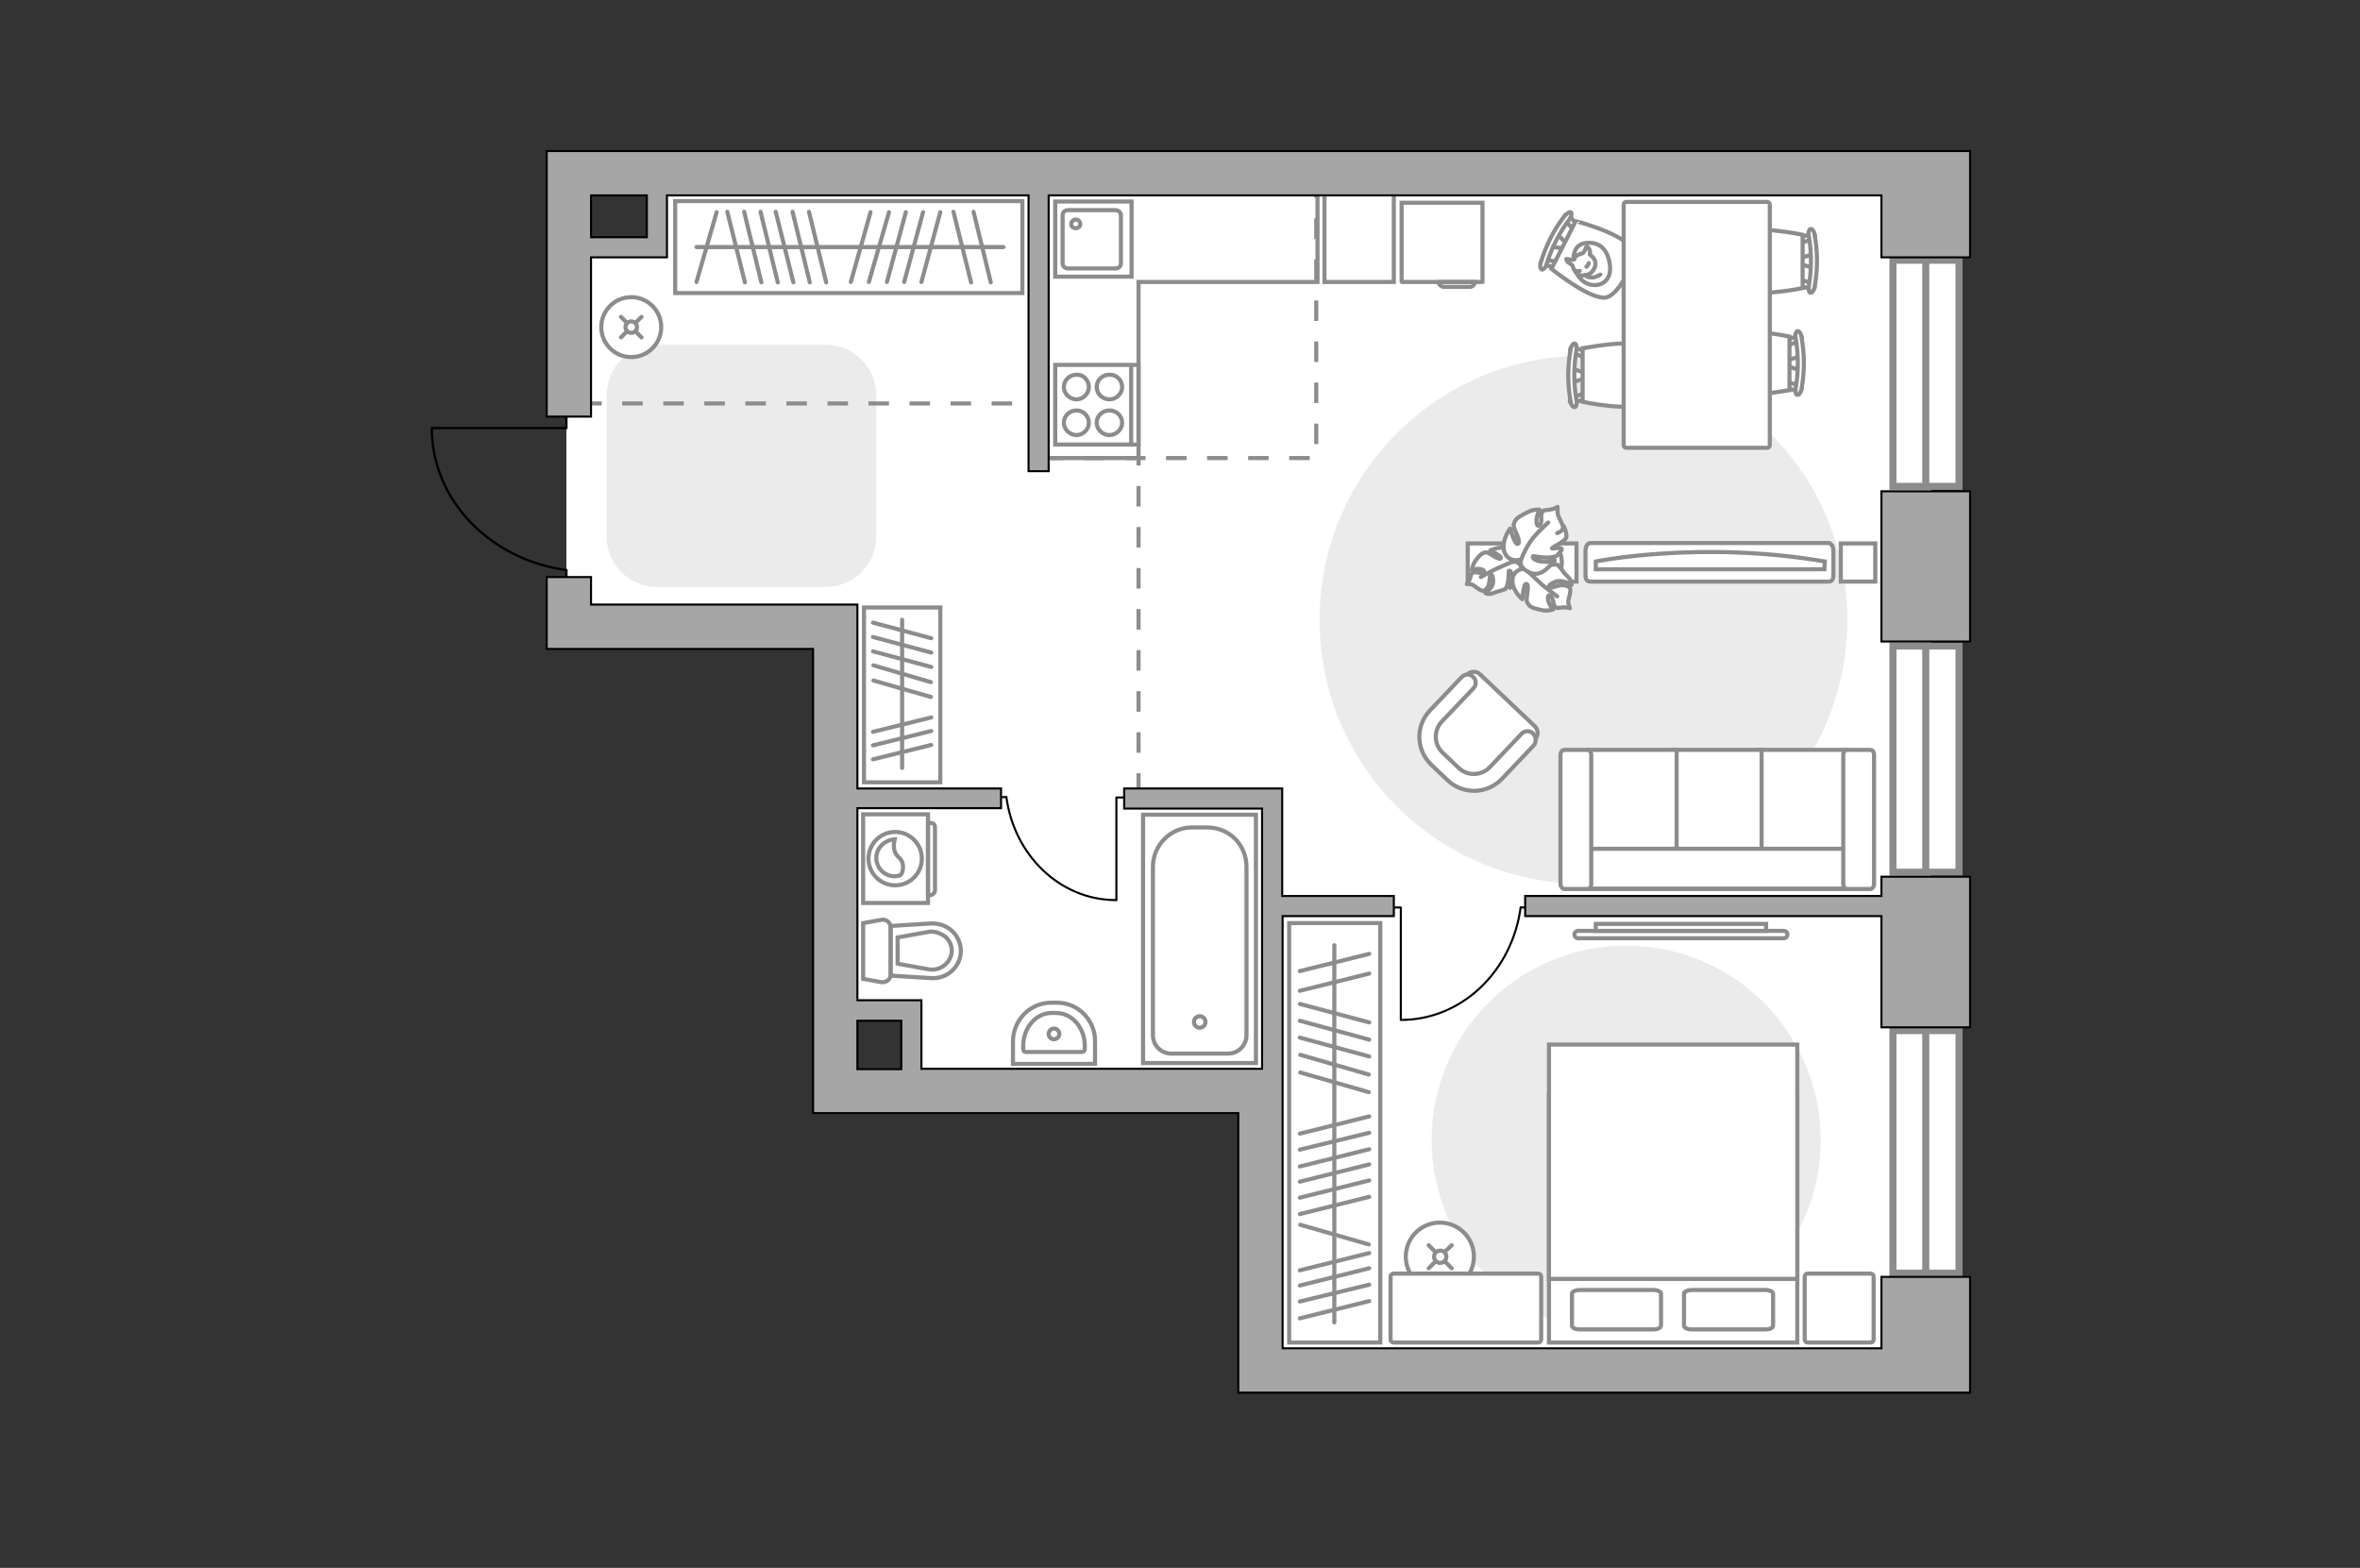 <?xml version="1.0" encoding="utf-8"?>
<!-- Generator: Adobe Illustrator 25.2.1, SVG Export Plug-In . SVG Version: 6.00 Build 0)  -->
<svg version="1.1" id="Слой_1" xmlns="http://www.w3.org/2000/svg" xmlns:xlink="http://www.w3.org/1999/xlink" x="0px" y="0px"
	 viewBox="0 0 575 382" style="enable-background:new 0 0 575 382;" xml:space="preserve">
<rect x="0" y="0" width="575" height="382" fill="#333333" stroke="none"/>
<style type="text/css">
	.st0{fill:#FFFFFF;}
	.st1{fill:#FFFFFF;stroke:#8C8C8C;stroke-width:1.721;stroke-linecap:round;stroke-miterlimit:10;}
	.st2{fill:none;stroke:#8C8C8C;stroke-width:1.721;stroke-linecap:round;stroke-miterlimit:10;}
	.st3{fill:#EBEBEB;}
	.st4{fill:#FFFFFF;stroke:#8C8C8C;stroke-linecap:round;stroke-miterlimit:10;}
	.st5{fill:none;stroke:#8C8C8C;stroke-linecap:round;stroke-miterlimit:10;}
	.st6{fill:#FFFFFF;stroke:#8C8C8C;stroke-miterlimit:10;}
	.st7{fill:none;stroke:#000000;stroke-width:0.5;stroke-linecap:round;stroke-linejoin:round;stroke-miterlimit:10;}
	.st8{fill:none;stroke:#8C8C8C;stroke-miterlimit:10;}
	.st9{fill:#FFFFFF;stroke:#8C8C8C;stroke-linecap:round;stroke-linejoin:round;stroke-miterlimit:10;}
	.st10{fill:none;stroke:#8C8C8C;stroke-linecap:round;stroke-linejoin:round;stroke-miterlimit:10;}
	.st11{fill:none;stroke:#000000;stroke-width:0.563;stroke-linecap:round;stroke-linejoin:round;stroke-miterlimit:10;}
	.st12{fill:none;stroke:#8C8C8C;stroke-miterlimit:10;stroke-dasharray:5,5;}
	.st13{fill:#A6A6A6;stroke:#000000;stroke-width:0.5;stroke-miterlimit:10;}
</style>
<g id="bg_1_">
	<g>
		<rect x="305.9" y="45.1" class="st0" width="164.6" height="292.9"/>
		<rect x="220.4" y="42.4" class="st0" width="133.1" height="222.7"/>
		<rect x="138" y="60.8" class="st0" width="112.1" height="94.4"/>
		<rect x="206.7" y="99.6" class="st0" width="37" height="147.5"/>
		<rect x="161" y="43" class="st0" width="77.4" height="42.9"/>
	</g>
</g>
<g id="windows_1_">
	<g>
		<rect x="461.2" y="251.1" class="st1" width="16.1" height="59.1"/>
		<line class="st2" x1="469.2" y1="309.8" x2="469.2" y2="251.1"/>
	</g>
	<g>
		<rect x="461.2" y="157.4" class="st1" width="16.1" height="55.1"/>
		<line class="st2" x1="469.2" y1="212.1" x2="469.2" y2="157.4"/>
	</g>
	<g>
		<rect x="461.2" y="63.4" class="st1" width="16.1" height="55.1"/>
		<line class="st2" x1="469.2" y1="118.1" x2="469.2" y2="63.4"/>
	</g>
</g>
<g id="furniture_1_">
	<path id="Vector_51_4_" class="st3" d="M385.8,215.3c35.5,0,64.3-28.8,64.3-64.3s-28.8-64.3-64.3-64.3s-64.3,28.8-64.3,64.3
		C321.5,186.5,350.2,215.3,385.8,215.3z"/>
	<path id="Vector_51_5_" class="st3" d="M396.2,325.2c26.2,0,47.4-21.2,47.4-47.4s-21.2-47.4-47.4-47.4c-26.2,0-47.4,21.2-47.4,47.4
		C348.9,304,370.1,325.2,396.2,325.2z"/>
	<g>
		
			<ellipse transform="matrix(0.16 -0.987 0.987 0.16 -7.554 603.521)" class="st4" cx="350.9" cy="306.2" rx="8.3" ry="8.3"/>
		<line class="st5" x1="348.1" y1="303.4" x2="349.7" y2="305"/>
		<circle class="st4" cx="350.9" cy="306.2" r="1.5"/>
		<line class="st5" x1="352" y1="307.3" x2="353.7" y2="309"/>
		<line class="st5" x1="348.1" y1="309" x2="349.7" y2="307.4"/>
		<line class="st5" x1="352" y1="305" x2="353.7" y2="303.4"/>
	</g>
	<g id="Group_2_2_">
		<g id="Group_3_2_">
			<path id="Vector_10_2_" class="st6" d="M438.5,90.2l-3.6-1.2v-1l3.6-1.2V90.2z"/>
		</g>
		<g id="Group_4_2_">
			<path id="Vector_11_2_" class="st6" d="M435,83.4c0-0.3,0.2-0.6,0.4-0.6l3-1.1c0.3-0.1,0.5,0.1,0.6,0.5s-0.1,0.8-0.3,0.8l-3,1.1
				c-0.3,0.1-0.5-0.1-0.6-0.5C435,83.5,435,83.4,435,83.4z"/>
		</g>
		<g id="Group_5_2_">
			<path id="Vector_12_2_" class="st6" d="M435,93.7c0-0.1,0-0.1,0-0.2c0.1-0.4,0.3-0.6,0.6-0.5l3,1.1c0.3,0.1,0.4,0.5,0.3,0.9
				c-0.1,0.4-0.3,0.6-0.6,0.5l-3-1.1C435.2,94.3,435,94,435,93.7z"/>
		</g>
		<path id="Vector_13_2_" class="st6" d="M420.7,95c-2.3-2.3-2.3-10.7,0-13c2.7-2.7,15.3,0,15.3,0v13C435.9,95,423.4,97.7,420.7,95z
			"/>
		<path id="Vector_14_2_" class="st6" d="M437.5,94.7c0.7-4.1,0.7-8.3,0-12.4c-0.2-0.8,0.1-1.5,0.4-1.6c0.4-0.1,0.9,0.5,1,1.3
			c0.8,4.2,0.8,8.7,0,12.9c-0.2,0.8-0.6,1.4-1,1.3C437.6,96.3,437.4,95.6,437.5,94.7z"/>
	</g>
	<g id="Group_2_1_">
		<g id="Group_3_1_">
			<path id="Vector_10_1_" class="st6" d="M383,89.8l3.6,1.2v1l-3.6,1.2V89.8z"/>
		</g>
		<g id="Group_4_1_">
			<path id="Vector_11_1_" class="st6" d="M386.5,96.6c0,0.3-0.2,0.6-0.4,0.6l-3,1.1c-0.3,0.1-0.5-0.1-0.6-0.5s0.1-0.8,0.3-0.8
				l3-1.1c0.3-0.1,0.5,0.1,0.6,0.5C386.5,96.5,386.5,96.6,386.5,96.6z"/>
		</g>
		<g id="Group_5_1_">
			<path id="Vector_12_1_" class="st6" d="M386.5,86.3c0,0.1,0,0.1,0,0.2c-0.1,0.4-0.3,0.6-0.6,0.5l-3-1.1c-0.3-0.1-0.4-0.5-0.3-0.9
				s0.3-0.6,0.6-0.5l3,1.1C386.3,85.6,386.5,86,386.5,86.3z"/>
		</g>
		<path id="Vector_13_1_" class="st6" d="M400.9,84.9c2.3,2.3,2.3,10.7,0,13c-2.7,2.7-15.3,0-15.3,0v-13
			C385.6,84.9,398.2,82.2,400.9,84.9z"/>
		<path id="Vector_14_1_" class="st6" d="M384.1,85.2c-0.7,4.1-0.7,8.3,0,12.4c0.2,0.8-0.1,1.5-0.4,1.6c-0.4,0.1-0.9-0.5-1-1.3
			c-0.8-4.2-0.8-8.7,0-12.9c0.2-0.8,0.6-1.4,1-1.3C384,83.7,384.2,84.4,384.1,85.2z"/>
	</g>
	<g id="Group_2_6_">
		<g id="Group_3_6_">
			<path id="Vector_10_6_" class="st6" d="M379.4,57l2.6,2.7l-0.5,0.9l-3.8-0.5L379.4,57z"/>
		</g>
		<g id="Group_4_6_">
			<path id="Vector_11_6_" class="st6" d="M379.5,64.6c-0.1,0.3-0.5,0.5-0.6,0.4l-3.2-0.4c-0.3,0-0.4-0.3-0.3-0.7
				c0.1-0.4,0.5-0.7,0.7-0.6l3.2,0.4c0.3,0,0.4,0.3,0.3,0.7C379.5,64.5,379.5,64.6,379.5,64.6z"/>
		</g>
		<g id="Group_5_6_">
			<path id="Vector_12_6_" class="st6" d="M384.2,55.5c0,0.1,0,0.1-0.1,0.2c-0.3,0.3-0.6,0.4-0.8,0.2l-2.1-2.4
				c-0.2-0.2-0.1-0.6,0.1-1c0.3-0.3,0.6-0.4,0.8-0.2l2.1,2.4C384.3,54.8,384.3,55.2,384.2,55.5z"/>
		</g>
		<path id="Vector_13_6_" class="st6" d="M397.5,60.8c1,3.1-2.9,10.6-5.9,11.6c-3.6,1.2-13.6-6.9-13.6-6.9l5.9-11.6
			C383.9,53.8,396.4,57.2,397.5,60.8z"/>
		<path id="Vector_14_6_" class="st6" d="M382.4,53.4c-2.5,3.3-4.4,7.1-5.6,11c-0.2,0.8-0.8,1.3-1.1,1.3c-0.4-0.1-0.6-0.9-0.3-1.7
			c1.2-4.1,3.2-8.1,5.9-11.5c0.6-0.6,1.2-1,1.5-0.7C383,52,382.9,52.7,382.4,53.4z"/>
	</g>
	<g id="Group_2_4_">
		<g id="Group_3_4_">
			<path id="Vector_10_4_" class="st6" d="M441.7,65.3l-3.6-1.2v-1l3.6-1.2V65.3z"/>
		</g>
		<g id="Group_4_4_">
			<path id="Vector_11_4_" class="st6" d="M438.2,58.5c0-0.3,0.2-0.6,0.4-0.6l3-1.1c0.3-0.1,0.5,0.1,0.6,0.5s-0.1,0.8-0.3,0.8
				l-3,1.1c-0.3,0.1-0.5-0.1-0.6-0.5C438.2,58.6,438.2,58.5,438.2,58.5z"/>
		</g>
		<g id="Group_5_4_">
			<path id="Vector_12_4_" class="st6" d="M438.2,68.8c0-0.1,0-0.1,0-0.2c0.1-0.4,0.3-0.6,0.6-0.5l3,1.1c0.3,0.1,0.4,0.5,0.3,0.9
				s-0.3,0.6-0.6,0.5l-3-1.1C438.4,69.4,438.2,69.1,438.2,68.8z"/>
		</g>
		<path id="Vector_13_4_" class="st6" d="M423.9,70.2c-2.3-2.3-2.3-10.7,0-13c2.7-2.7,15.3,0,15.3,0v13
			C439.2,70.2,426.6,72.8,423.9,70.2z"/>
		<path id="Vector_14_4_" class="st6" d="M440.7,69.8c0.7-4.1,0.7-8.3,0-12.4c-0.2-0.8,0.1-1.5,0.4-1.6c0.4-0.1,0.9,0.5,1,1.3
			c0.8,4.2,0.8,8.7,0,12.9c-0.2,0.8-0.6,1.4-1,1.3C440.8,71.4,440.6,70.7,440.7,69.8z"/>
	</g>
	<g id="Group_34_5_">
		<path id="Vector_158_5_" class="st7" d="M341.3,248.4v-27.3h-1.9"/>
		<path id="Vector_159_5_" class="st7" d="M372.3,221.1h-1.8"/>
		<path id="Vector_160_5_" class="st7" d="M370.5,221.1c-2.1,15.5-14.3,27.4-29.2,27.4"/>
	</g>
	<g id="Group_34_1_">
		<path id="Vector_158_1_" class="st7" d="M272,219.3v-25h1.7"/>
		<path id="Vector_159_1_" class="st7" d="M243.6,194.2h1.6"/>
		<path id="Vector_160_1_" class="st7" d="M245.2,194.2c1.9,14.2,13.1,25.1,26.7,25.1"/>
	</g>
	<g>
		<path id="Vector_8_1_" class="st8" d="M361,68.7h-19.4c-0.1,0-0.1-0.1-0.1-0.1V49.4h19.7v19.2C361.1,68.6,361.1,68.7,361,68.7z"/>
		<path id="Vector_9_1_" class="st8" d="M350.5,68.7h8.8c0,0.7-0.5,1.2-1.2,1.2h-6.4C351.1,69.8,350.5,69.3,350.5,68.7z"/>
	</g>
	<g>
		<path id="Vector_54_1_" class="st6" d="M449.9,216.6h-21.5v-33.9h21.5V216.6z"/>
		<path id="Vector_55_1_" class="st6" d="M429.2,216.6h-21.5v-33.9h21.5V216.6z"/>
		<path id="Vector_56_1_" class="st6" d="M408.5,216.6H387v-33.9h21.5V216.6z"/>
		<path id="Vector_57_1_" class="st6" d="M451,206.8l2,9.7h-69v-9.7H451z"/>
		<path id="Vector_58_1_" class="st6" d="M449.1,215.4v-31.5c0-0.6,0.4-1.2,0.9-1.2h5.7c0.5,0,0.9,0.5,0.9,1.2v31.5
			c0,0.6-0.4,1.2-0.9,1.2H450C449.5,216.6,449.1,216,449.1,215.4z"/>
		<path id="Vector_59_1_" class="st6" d="M380.2,215.4v-31.5c0-0.6,0.4-1.2,0.9-1.2h5.7c0.5,0,0.9,0.5,0.9,1.2v31.5
			c0,0.6-0.4,1.2-0.9,1.2h-5.7C380.7,216.6,380.2,216,380.2,215.4z"/>
	</g>
	<g>
		<rect x="210.5" y="148" class="st5" width="18.6" height="42.6"/>
		<path class="st5" d="M212.6,182.5"/>
		<line class="st5" x1="212.8" y1="165.8" x2="226.8" y2="169.8"/>
		<line class="st5" x1="212.8" y1="162.1" x2="226.8" y2="166.2"/>
		<line class="st5" x1="212.7" y1="151.7" x2="226.9" y2="155.5"/>
		<line class="st5" x1="212.7" y1="155.2" x2="226.9" y2="159"/>
		<line class="st5" x1="212.7" y1="158.7" x2="226.9" y2="162.5"/>
		<line class="st5" x1="212.7" y1="178.3" x2="226.9" y2="174.8"/>
		<line class="st5" x1="212.7" y1="181.6" x2="226.9" y2="178.1"/>
		<line class="st5" x1="212.7" y1="185" x2="226.9" y2="181.5"/>
		<path class="st5" d="M212.6,186.4"/>
		<line class="st5" x1="219.8" y1="187.1" x2="219.8" y2="151"/>
	</g>
	<g>
		<rect x="164.5" y="49" class="st5" width="84.6" height="22.4"/>
		<path class="st5" d="M192,51.5"/>
		<line class="st5" x1="212.1" y1="51.7" x2="207.3" y2="68.7"/>
		<line class="st5" x1="174.6" y1="51.7" x2="169.7" y2="68.7"/>
		<line class="st5" x1="216.6" y1="51.7" x2="211.7" y2="68.7"/>
		<line class="st5" x1="229.1" y1="51.7" x2="224.5" y2="68.7"/>
		<line class="st5" x1="224.9" y1="51.7" x2="220.3" y2="68.7"/>
		<line class="st5" x1="220.7" y1="51.7" x2="216.1" y2="68.7"/>
		<line class="st5" x1="197.1" y1="51.6" x2="201.3" y2="68.8"/>
		<line class="st5" x1="193.1" y1="51.6" x2="197.3" y2="68.8"/>
		<line class="st5" x1="189" y1="51.6" x2="193.3" y2="68.8"/>
		<line class="st5" x1="185.3" y1="51.6" x2="189.5" y2="68.8"/>
		<line class="st5" x1="181.3" y1="51.6" x2="185.5" y2="68.8"/>
		<line class="st5" x1="177.2" y1="51.6" x2="181.5" y2="68.8"/>
		<path class="st5" d="M187.3,51.5"/>
		<line class="st5" x1="232.3" y1="51.6" x2="236.6" y2="68.8"/>
		<line class="st5" x1="237.2" y1="51.6" x2="241.4" y2="68.8"/>
		<line class="st5" x1="169.7" y1="60.2" x2="244.5" y2="60.2"/>
	</g>
	<g>
		<rect x="314.1" y="224.9" class="st5" width="22.2" height="102.2"/>
		<path class="st5" d="M316.6,281.2"/>
		<line class="st5" x1="316.8" y1="261.3" x2="333.5" y2="266.1"/>
		<line class="st5" x1="316.8" y1="298.4" x2="333.5" y2="303.2"/>
		<line class="st5" x1="316.8" y1="257" x2="333.5" y2="261.8"/>
		<line class="st5" x1="316.7" y1="244.6" x2="333.6" y2="249.1"/>
		<line class="st5" x1="316.7" y1="248.7" x2="333.6" y2="253.3"/>
		<line class="st5" x1="316.7" y1="252.8" x2="333.6" y2="257.4"/>
		<line class="st5" x1="316.7" y1="276.2" x2="333.6" y2="272"/>
		<line class="st5" x1="316.7" y1="280.1" x2="333.6" y2="276"/>
		<line class="st5" x1="316.7" y1="284.2" x2="333.6" y2="280"/>
		<line class="st5" x1="316.7" y1="287.9" x2="333.6" y2="283.7"/>
		<line class="st5" x1="316.7" y1="291.8" x2="333.6" y2="287.6"/>
		<line class="st5" x1="316.7" y1="295.8" x2="333.6" y2="291.6"/>
		<line class="st5" x1="316.7" y1="309.5" x2="333.6" y2="305.3"/>
		<line class="st5" x1="316.7" y1="313.2" x2="333.6" y2="309"/>
		<line class="st5" x1="316.7" y1="317.1" x2="333.6" y2="313"/>
		<line class="st5" x1="316.7" y1="321.2" x2="333.6" y2="317"/>
		<path class="st5" d="M316.6,285.8"/>
		<line class="st5" x1="316.7" y1="241.4" x2="333.6" y2="237.2"/>
		<line class="st5" x1="316.7" y1="236.6" x2="333.6" y2="232.4"/>
		<line class="st5" x1="325.1" y1="322.2" x2="325.1" y2="230.3"/>
	</g>
	<g>
		<path id="Vector_37_2_" class="st6" d="M373.9,176.9l-13.3-12.6c-0.9-0.9-2.4-0.8-3.2,0.1l-8.7,9.2c-3.2,3.3-3,8.7,0.3,11.9
			l4.4,4.2c3.3,3.2,8.7,3,11.9-0.3l8.7-9.2C374.9,179.2,374.8,177.7,373.9,176.9z"/>
		<path id="Vector_38_3_" class="st6" d="M373.5,178.7c-0.8-0.8-2.1-0.7-2.8,0.1l-7.7,8.1c-2.1,2.2-5.5,2.2-7.6,0.2l-3.9-3.7
			c-2.2-2.1-2.2-5.5-0.2-7.6l7.7-8.1c0.8-0.8,0.7-2.1-0.1-2.8c-0.8-0.8-2.1-0.7-2.8,0.1l-7.7,8.1c-3.6,3.8-3.4,9.7,0.4,13.3l3.9,3.7
			c3.8,3.6,9.7,3.4,13.3-0.4l7.7-8.1C374.4,180.7,374.3,179.5,373.5,178.7z"/>
	</g>
	<path class="st6" d="M430.6,49.2h-34.4c-0.3,0-0.6,0.3-0.6,0.6v58.7c0,0.3,0.3,0.6,0.6,0.6h34.4c0.3,0,0.6-0.3,0.6-0.6V49.8
		C431.2,49.5,430.9,49.2,430.6,49.2z"/>
	<g>
		<path class="st9" d="M383.4,63.1c0,0-0.3-3.5,3-3.9c3.2-0.3,5.2,1.3,5.8,5.1c0.6,3.8-1.8,5.5-4.4,5.1
			C385.3,69,383.5,66.7,383.4,63.1z"/>
		<path class="st9" d="M385.6,61.7c0,0,0.5-0.4,0.7-1.1c0.2-0.7,0.4-0.5,0.4-0.5s0.8,0.6,0.7,1.5c-0.1,0.5,0,0.5,0,0.5
			s1.1,0.6,1.3,1.8c0.2,1.2-0.8,2.6-1.6,2.9c-0.8,0.3-2,0.5-2.6,0.1s-1.2-1.4-1.3-2s-1.1-0.7-1.4-1.3c-0.3-0.6-0.2-0.5-0.2-0.5
			s1.7,0.3,2,0.1C383.7,63,383.4,62.3,385.6,61.7z"/>
		<path class="st9" d="M386.5,65c0,0,0.4-0.2,0.6-0.9"/>
		<path class="st9" d="M384.9,66c0,0-0.5,0.2-0.9,0"/>
		<path class="st10" d="M386.2,67c0,0,0.2,0.5,1.5,0.6c1,0.1,2.2-0.7,2.2-0.7"/>
	</g>
	<g>
		<path id="Vector_98_1_" class="st6" d="M377.5,266.5h60.4v60.6h-60.5v-60.6H377.5z"/>
		<path id="Vector_99_1_" class="st6" d="M437.9,254.5h-60.5v57.1h53.3h7.2v-7.7V254.5z"/>
		<path id="Vector_100_1_" class="st10" d="M402.8,323.9h-17.9c-1.1,0-1.9-0.4-1.9-0.9v-7.8c0-0.5,0.9-0.9,1.9-0.9h17.9
			c1.1,0,1.9,0.4,1.9,0.9v7.8C404.6,323.6,403.8,323.9,402.8,323.9z"/>
		<path id="Vector_101_1_" class="st10" d="M430.1,323.9h-17.9c-1.1,0-1.9-0.4-1.9-0.9v-7.8c0-0.5,0.9-0.9,1.9-0.9h17.9
			c1.1,0,1.9,0.4,1.9,0.9v7.8C431.9,323.6,431.2,323.9,430.1,323.9z"/>
	</g>
	<path id="Vector_5_1_" class="st9" d="M456.5,311.1v15.2c0,0.5-0.3,0.8-0.8,0.8h-15.2c-0.5,0-0.8-0.3-0.8-0.8v-15.2
		c0-0.5,0.3-0.8,0.8-0.8h15.2C456.2,310.3,456.5,310.6,456.5,311.1z"/>
	<path id="Vector_5_5_" class="st9" d="M375.5,311.1v15.2c0,0.5-0.3,0.8-0.8,0.8h-35.1c-0.5,0-0.8-0.3-0.8-0.8v-15.2
		c0-0.5,0.3-0.8,0.8-0.8h35.1C375.2,310.3,375.5,310.6,375.5,311.1z"/>
	<g>
		<path class="st6" d="M384.5,226.8c-0.5,0-0.9,0.4-0.9,0.9s0.4,0.9,0.9,0.9h50.1c0.5,0,0.9-0.4,0.9-0.9s-0.4-0.9-0.9-0.9H384.5z"/>
		<rect x="388.8" y="225.1" class="st6" width="41.5" height="1.7"/>
	</g>
	<polyline class="st8" points="253.3,111.6 277.4,111.6 277.4,68.7 321,68.7 321,43.8 	"/>
	<g>
		<path id="Vector_90_1_" class="st6" d="M387.5,132.3c-0.7,0-1.2,0.8-1.2,2v5.9c0,1.1,0.5,1.5,1.2,1.5h58c0.7,0,1.2-0.4,1.2-1.5
			v-5.9c0-1.1-0.5-2-1.2-2H387.5z"/>
		<path id="Vector_91_1_" class="st6" d="M444.5,138.7h-55.7v-1.9c0,0,25.4-5.2,55.8,0L444.5,138.7z"/>
	</g>
	<rect x="322.7" y="45.5" class="st8" width="16.9" height="23.2"/>
	<rect x="448.5" y="132.4" class="st6" width="8.4" height="9.3"/>
	<rect x="357.6" y="132.4" class="st6" width="26.5" height="9.3"/>
	<g>
		<path id="Vector_60_2_" class="st6" d="M366,138.8c1,4,5,6.4,8.9,5.4c4-1,6.4-5,5.4-8.9c-1-4-5-6.4-8.9-5.4
			C367.5,130.8,365.1,134.8,366,138.8z"/>
		<path class="st9" d="M368.6,136.9c0,0,1.3-0.3,1.9,1c0.6,1.3,0.8,2.7-0.8,4s-1.8,1.3-1.8,1.3s0.6-2.1,0.4-3.2
			c-0.2-1.1-0.6-1-0.7-0.9c0,0.1,0,2.2-0.3,3.2c-0.3,1-0.5,1.2-0.5,1.2s-1.6,0.6-1.8,0.6c-0.3,0-1.2,0.5-1.9,0.6
			c-0.7,0.1-1.2-0.2-1.2-0.2s2-1.3,1.9-3s-0.5-1.6-0.7-1.3c-0.2,0.3-0.1,2-0.6,2.8s-1,1-1.5,0.9c-0.4-0.1-1.6-1-2-1.3
			s-1.6-0.3-1.6-0.3s0.5-0.5,0.8-1.5c0.3-1,0.1-1,0.8-1.3c0.7-0.3,1.7,0.4,2.4,0c0.7-0.4-0.3-0.9-1.2-0.9s-1.6,0.3-1.6,0.3
			s0.1-1,0.7-2c0.7-1,1.5-2,2.2-2.2c0.7-0.2,0.9-0.2,2.1,0.6c1.2,0.8,2.1,1.1,2.1,0.6s-2.6-1.8-2.6-1.8s2.2-1.1,4.2-0.5
			C369.4,134,369.2,136.1,368.6,136.9z"/>
		<path class="st10" d="M360.8,140.6c0,0,2.9-1.7,4.4-2.3c0.9-0.4,2.7-1.2,3.4-1.5c1.1-0.5,2.2-0.6,3.4-0.4"/>
		<path class="st9" d="M371.8,138.7c0,0-0.9-1.2,0.2-2.5s2.5-2.2,4.6-1c2.1,1.1,2.2,1.3,2.2,1.3s-2.5,0.3-3.7,1
			c-1.1,0.7-0.8,1.2-0.7,1.2s2.3-1,3.6-1.1c1.2-0.1,1.5,0,1.5,0s1.3,1.4,1.4,1.7c0.1,0.3,1.1,1.1,1.6,1.8c0.4,0.7,0.4,1.4,0.4,1.4
			s-2.3-1.5-4.1-0.7c-1.8,0.8-1.5,1.3-1.1,1.4c0.4,0.1,2.2-0.8,3.3-0.6c1.1,0.1,1.6,0.6,1.6,1.1c0.1,0.5-0.4,2.2-0.5,2.7
			s0.4,1.8,0.4,1.8s-0.8-0.3-1.9-0.2c-1.2,0.1-1.2,0.4-1.7-0.2c-0.6-0.6-0.3-2-1.1-2.6c-0.8-0.6-0.8,0.7-0.4,1.7s1,1.6,1,1.6
			s-1.1,0.4-2.5,0.2c-1.4-0.3-2.9-0.6-3.4-1.3s-0.7-0.9-0.4-2.6c0.3-1.7,0.2-2.8-0.4-2.5c-0.5,0.3-0.8,3.7-0.8,3.7s-2.2-1.8-2.4-4.2
			C368.3,139.2,370.7,138.3,371.8,138.7z"/>
		<path class="st10" d="M379.4,145.3c0,0-3.2-2.3-4.5-3.6c-0.9-0.8-2.5-2.4-3.2-3c-1-0.9-1.7-2.1-2-3.4"/>
		<g>
			<path class="st9" d="M379.4,129.9c1.1-0.4,1.5-1,1.4-1.6s-1-2.2-1.2-2.8c-0.2-0.6-0.1-2-0.1-2s-0.7,0.5-2,0.7
				c-1.3,0.2-1.3-0.1-1.8,0.7c-0.5,0.8,0.2,2.2-0.5,3c-0.7,0.8-1-0.6-0.8-1.7c0.2-1.1,0.7-2,0.7-2s-1.3-0.2-2.7,0.5
				s-2.9,1.4-3.3,2.3c-0.4,0.9-0.5,1.1,0.3,2.8c0.8,1.7,0.9,2.9,0.2,2.7c-0.6-0.2-1.7-3.7-1.7-3.7s-1.9,2.5-1.5,5.1s3.1,3,4.2,2.3
				c0,0-0.6,1.5,0.9,2.6s3.2,1.6,5.2-0.1c1.9-1.7,2-1.9,2-1.9s-2.8,0.3-4.1-0.2c-1.4-0.5-1.2-1-1-1.1c0.1,0,2.7,0.5,4.1,0.3
				c1.4-0.2,1.6-0.4,1.6-0.4s1.4-1.4,1.2-1.7c-0.3-0.5-2.4,0.1-2.4-0.1c0.1-0.3,3.2-1.7,3.5-2.6c0.3-0.9-0.6-2.8-0.6-2.8"/>
			<path class="st10" d="M377.2,127.3c0,0-3.5,3.2-4.5,4.9c-0.7,1.1-1.6,2.7-2,4"/>
		</g>
	</g>
	<path class="st3" d="M201.2,84h-41.1c-6.8,0-12.3,5.5-12.3,12.3v34.4c0,6.8,5.5,12.3,12.3,12.3h41.1c6.8,0,12.3-5.5,12.3-12.3V96.3
		C213.5,89.6,208,84,201.2,84z"/>
	<g>
		<circle class="st4" cx="153.8" cy="79.7" r="7.3"/>
		<line class="st5" x1="151.3" y1="77.2" x2="152.8" y2="78.7"/>
		<circle class="st4" cx="153.8" cy="79.7" r="1.4"/>
		<line class="st5" x1="154.8" y1="80.7" x2="156.3" y2="82.2"/>
		<line class="st5" x1="151.3" y1="82.2" x2="152.8" y2="80.7"/>
		<line class="st5" x1="154.8" y1="78.7" x2="156.3" y2="77.2"/>
	</g>
</g>
<g id="plan">
	<g id="Group_34_2_">
		<path id="Vector_158_2_" class="st11" d="M105.3,104.3H138v-3.1"/>
		<path id="Vector_159_2_" class="st11" d="M138,141v-2.1"/>
		<path id="Vector_160_2_" class="st11" d="M138,138.9c-18.5-2.5-32.8-17-32.8-34.6"/>
	</g>
	<g>
		<path id="Vector_139_1_" class="st8" d="M263.2,54.6c0-0.6-0.5-1.1-1.1-1.1S261,54,261,54.6s0.5,1,1.1,1
			C262.8,55.6,263.2,55.1,263.2,54.6z"/>
		<g id="Group_27_1_">
			<path id="Vector_140_1_" class="st8" d="M275.7,49.1v18.3h-18.6V49.1H275.7z"/>
		</g>
		<path id="Vector_141_1_" class="st8" d="M258.9,64.2V52.4c0-0.7,0.6-1.2,1.3-1.2h11.6c0.7,0,1.3,0.6,1.3,1.2v11.8
			c0,0.7-0.6,1.2-1.3,1.2h-11.6C259.5,65.4,258.9,64.9,258.9,64.2z"/>
	</g>
	<g>
		<path id="Vector_142_1_" class="st8" d="M257.1,108.3V88.9h20.3v19.4H257.1z"/>
		<g id="Group_28_1_">
			<g id="Group_29_1_">
				<path id="Vector_143_1_" class="st8" d="M265.3,94.3c0,1.6-1.4,3-3,3c-1.7,0-3.1-1.4-3.1-3c0-1.7,1.4-3,3.1-3
					C263.9,91.2,265.3,92.6,265.3,94.3z"/>
				<path id="Vector_144_1_" class="st8" d="M273.4,94.3c0,1.6-1.4,3-3.1,3s-3.1-1.4-3.1-3c0-1.7,1.4-3,3.1-3
					C272,91.2,273.4,92.6,273.4,94.3z"/>
			</g>
			<g id="Group_30_1_">
				<path id="Vector_145_1_" class="st8" d="M265.3,103c0,1.6-1.4,3-3,3c-1.7,0-3.1-1.4-3.1-3c0-1.7,1.4-3,3.1-3
					C263.9,100,265.3,101.3,265.3,103z"/>
				<path id="Vector_146_1_" class="st8" d="M273.4,103c0,1.6-1.4,3-3.1,3s-3.1-1.4-3.1-3c0-1.7,1.4-3,3.1-3S273.4,101.3,273.4,103z
					"/>
			</g>
		</g>
		<path id="Vector_147_1_" class="st8" d="M275.6,88.9v19.2"/>
	</g>
	<g id="Group_26_2_">
		<path id="Vector_130_2_" class="st8" d="M217,237.4v-11.5c0-1.1-1.1-2-2.2-1.8l-4.5,0.8v13.6l4.5,0.8
			C216,239.4,217,238.6,217,237.4z"/>
		<path id="Vector_131_2_" class="st8" d="M234.1,231.7c0-3.9-3.3-6.9-7.3-6.7l-9.8,0.6v12.1l9.8,0.6
			C230.8,238.6,234.1,235.5,234.1,231.7z"/>
		<path id="Vector_132_2_" class="st8" d="M218.7,228.4l7.8-1.4c1.4-0.1,2.7,0.4,3.8,1.2c1,0.9,1.6,2.1,1.6,3.4
			c0,1.3-0.6,2.5-1.6,3.4s-2.4,1.4-3.8,1.2l-7.8-1.4V228.4z"/>
	</g>
	<g>
		<path id="Vector_133_2_" class="st8" d="M257.3,246.8h-1.1c-3.8,0-6.9,3.6-6.9,8v0.8c0,0.4,0.2,0.7,0.6,0.7h13.8
			c0.3,0,0.6-0.3,0.6-0.7v-0.8C264.3,250.4,261.2,246.8,257.3,246.8z"/>
		<path id="Vector_134_2_" class="st8" d="M257.6,244.3h-1.5c-5.1,0-9.3,4.2-9.3,9.5v5.4h20v-5.4
			C266.9,248.6,262.7,244.3,257.6,244.3z"/>
		<path class="st8" d="M256.8,253.2c0.7,0,1.3-0.6,1.3-1.3s-0.6-1.3-1.3-1.3c-0.7,0-1.3,0.6-1.3,1.3
			C255.5,252.7,256.1,253.2,256.8,253.2z"/>
	</g>
	<g>
		<path id="Vector_135_2_" class="st8" d="M306,198.5V259h-27.5v-60.5H306z"/>
		<path id="Vector_136_2_" class="st8" d="M290.4,201.6h3.7c5.5,0,9.6,4.3,9.6,9.6v41c0,2.5-2,4.5-4.5,4.5h-13.8
			c-2.5,0-4.5-2-4.5-4.5v-41C280.9,205.9,285.2,201.6,290.4,201.6z"/>
		<circle class="st8" cx="292.3" cy="249" r="1.4"/>
	</g>
	<g>
		<g>
			<path class="st8" d="M226.1,220v-21.6h-15.8V220H226.1z"/>
			<path class="st8" d="M227.8,217v-15.5c0-0.6-0.5-1-1-1h-0.7v17.6h0.7C227.3,218,227.8,217.5,227.8,217z"/>
		</g>
		<g>
			<circle class="st8" cx="218.1" cy="209.2" r="6.5"/>
			<path class="st8" d="M220,210.9c-0.2-2.3-2-1.8-2.2-4.5c-0.1-0.9,0.1-1.4,0.2-1.9c-2.4,0.1-4.5,2.1-4.5,4.5c0,2.5,2,4.5,4.5,4.5
				c0.4,0,0.8-0.1,1.2-0.2C219.7,213.1,220.1,212.1,220,210.9z"/>
		</g>
	</g>
	<line class="st12" x1="277.4" y1="193.4" x2="277.4" y2="111.6"/>
	<line class="st12" x1="141.6" y1="98.3" x2="252.6" y2="98.3"/>
	<polyline class="st12" points="254.1,111.6 320.7,111.6 320.7,43.3 	"/>
	<g>
		<rect x="458.4" y="119.7" class="st13" width="21.6" height="36.6"/>
		<path class="st13" d="M243.9,192.1h-35v-44.8H144v-6.7h-10.8v17.5H144l0,0h54.1v113.1h0.1l0,0h4.9l0,0h16.5l0,0h4.9l0,0h77.2v68.1
			h156.7l0,0H480v-28.2h-21.6v17.4H312.5v-68.1l0,0v-37.2h27.1v-4.9h-27.2v-26.2h-38.5v4.9h33.6v63.4h-83v-16.7h-15.6v-46.8h35
			V192.1z M219.6,248.7v11.8h-10.7v-11.8H219.6z"/>
		<polygon class="st13" points="371.6,218.3 371.6,223.2 458.4,223.2 458.4,250.3 480,250.3 480,213.6 458.4,213.6 458.4,218.3 		
			"/>
		<path class="st13" d="M255.5,36.8h-4.9l0,0h-88.1l0,0h-4.9l0,0H144l0,0h-10.8l0,0l0,0v10.8l0,0v53.9H144V62.7h18.5V47.6h88.1v67.2
			h4.9V47.6h202.9v15.1H480V36.8h-21.6l0,0L255.5,36.8L255.5,36.8z M157.6,57.8H144V47.6h13.6V57.8z"/>
	</g>
</g>
<g id="points">
	<path id="bedroom_x5F_1_2_" class="st10" d="M322.7,142.1"/>
	<path id="bedroom_x5F_2_1_" class="st10" d="M404.7,274.7"/>
	<path id="kitchen" class="st10" d="M300.4,88"/>
	<path id="wc_x5F_bedroom" class="st10" d="M256.9,230.3"/>
	<path id="hallway_x5F_1_2_" class="st10" d="M184.5,118.2"/>
</g>
</svg>
